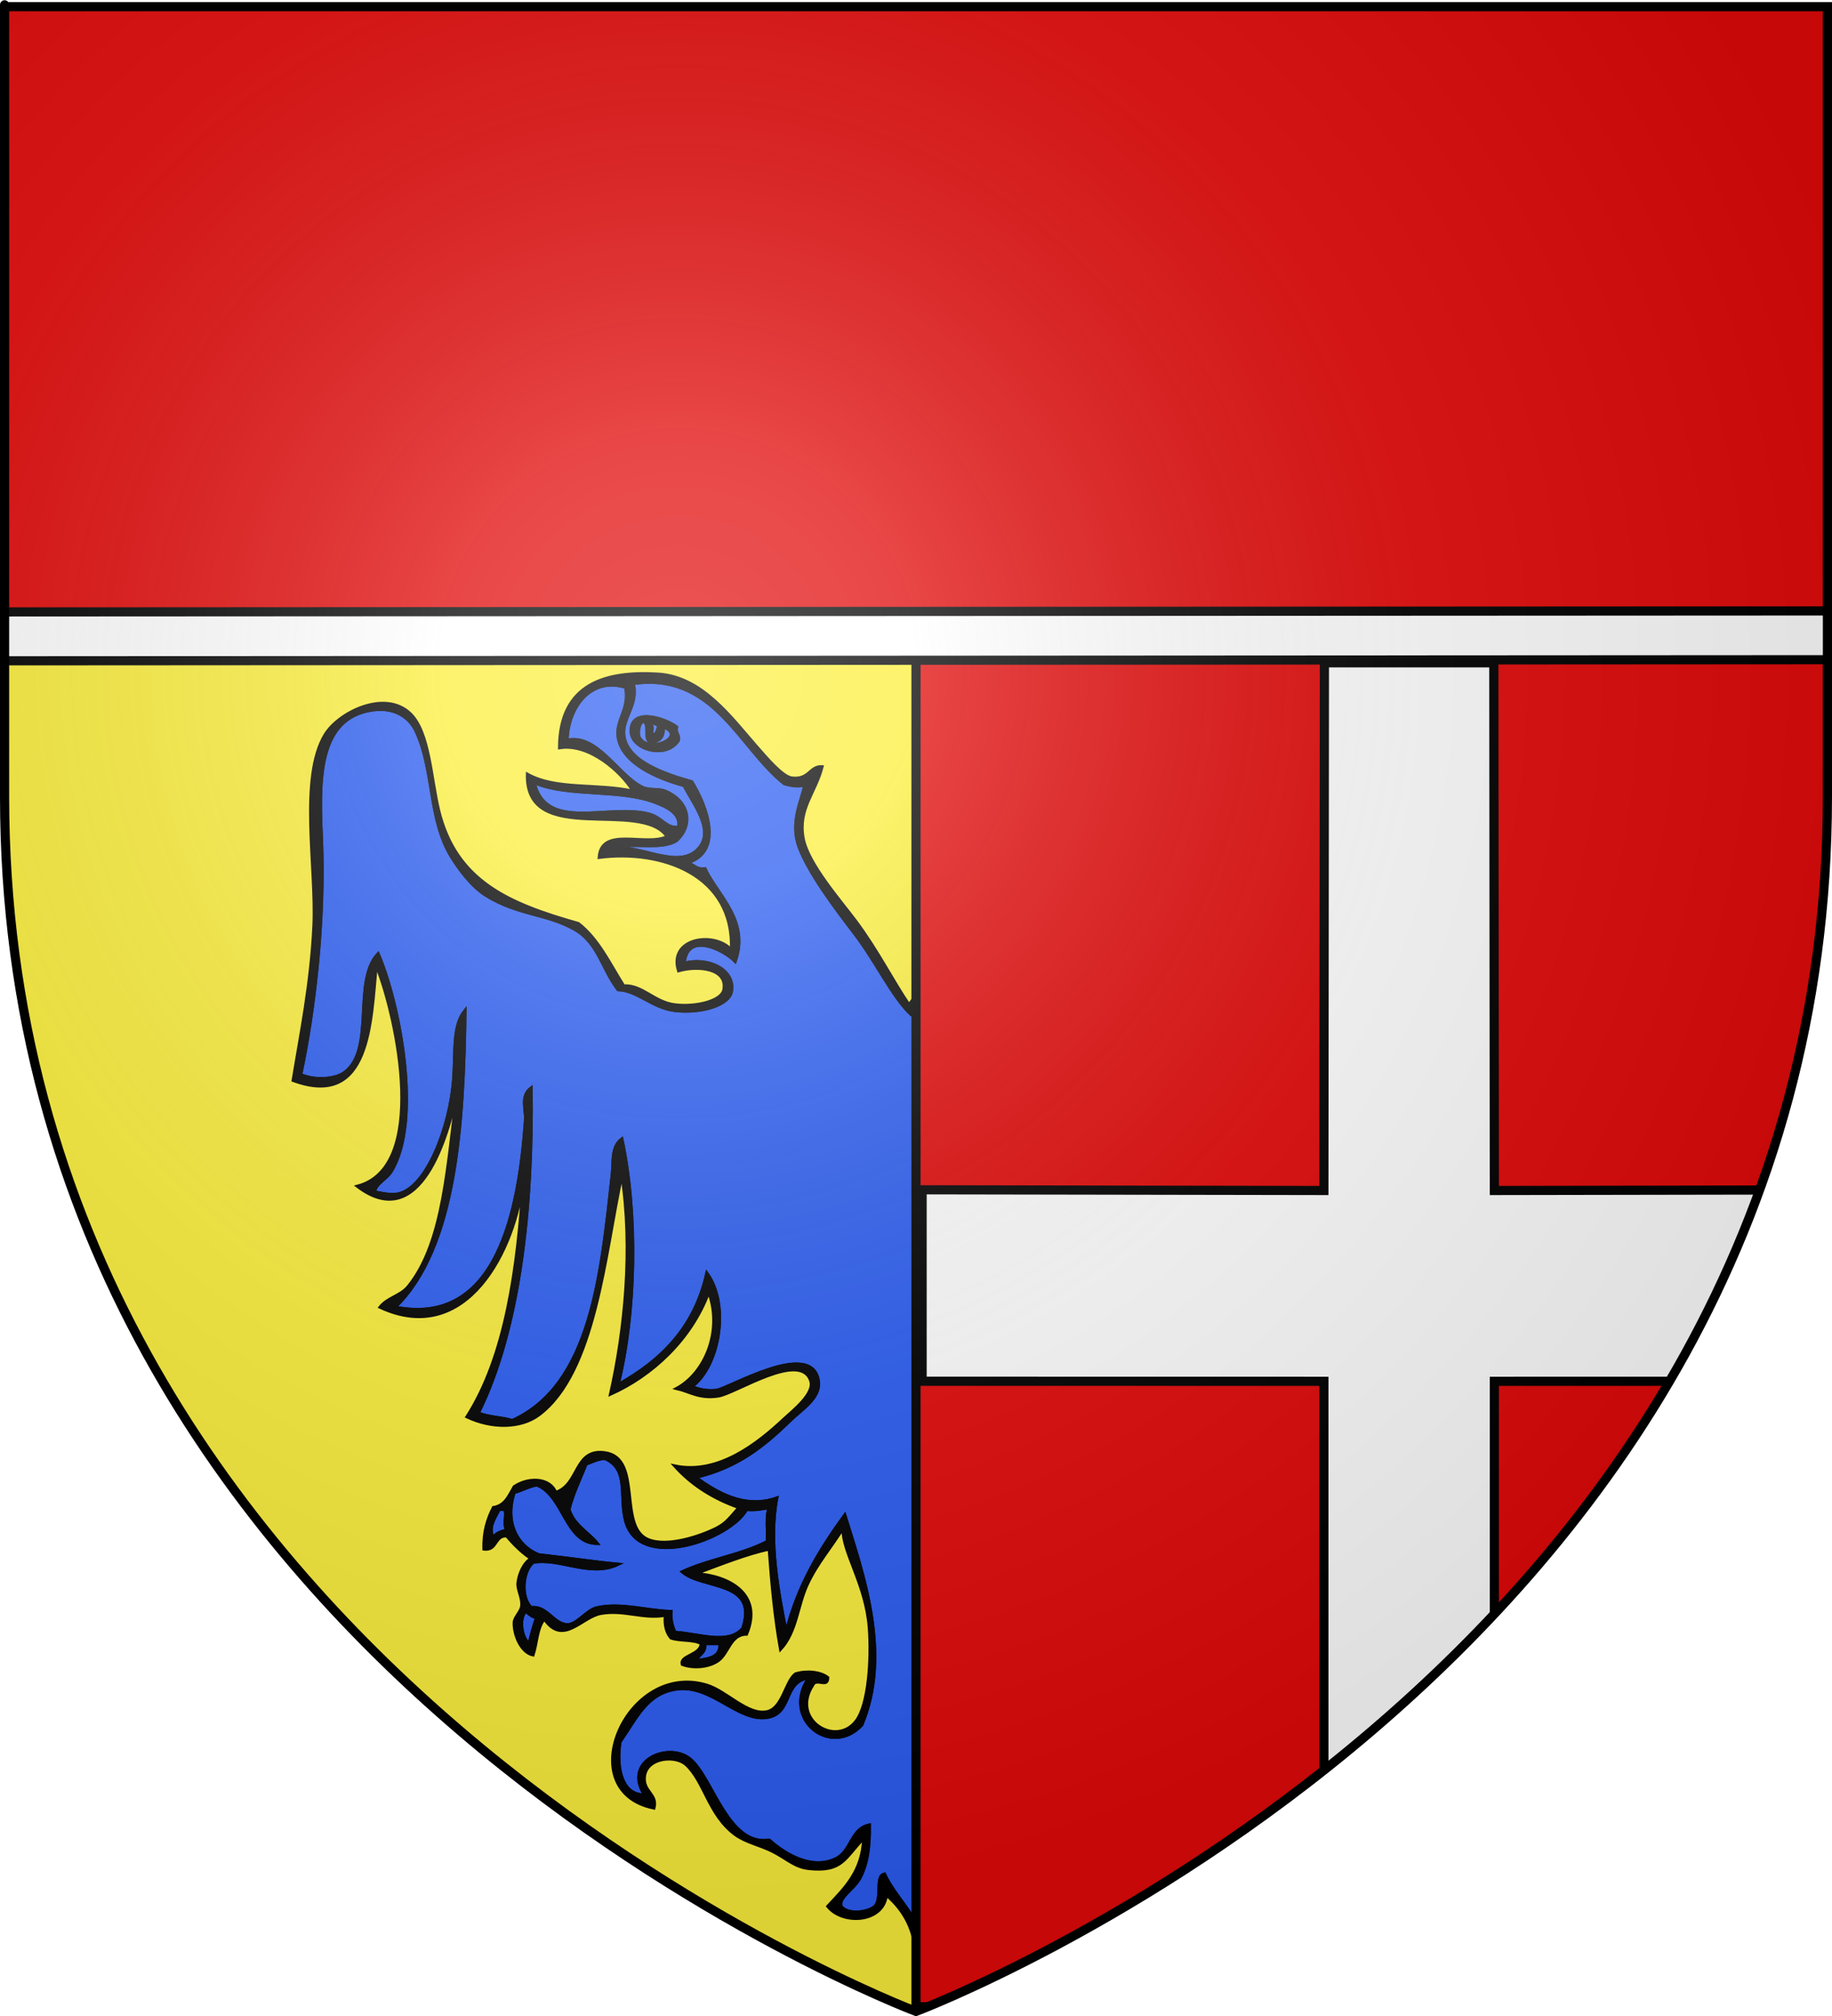 <?xml version="1.0" encoding="UTF-8" standalone="no"?><svg xmlns="http://www.w3.org/2000/svg" xmlns:cc="http://creativecommons.org/ns#" xmlns:dc="http://purl.org/dc/elements/1.1/" xmlns:inkscape="http://www.inkscape.org/namespaces/inkscape" xmlns:rdf="http://www.w3.org/1999/02/22-rdf-syntax-ns#" xmlns:sodipodi="http://sodipodi.sourceforge.net/DTD/sodipodi-0.dtd" xmlns:svg="http://www.w3.org/2000/svg" xmlns:xlink="http://www.w3.org/1999/xlink" height="660" id="svg2" inkscape:export-filename="/Users/olivier/Desktop/Blason Rouge/Blason_Vide_3D.png" inkscape:export-xdpi="144" inkscape:export-ydpi="144" inkscape:output_extension="org.inkscape.output.svg.inkscape" inkscape:version="0.46" sodipodi:docbase="D:\applic_SVG_Heraldique8\Gabarit" sodipodi:docname="blason.svg" sodipodi:version="0.32" version="1.0" width="600">
  <rect width="100%" height="100%" fill="#333333" stroke="none"/>
  <sodipodi:namedview bordercolor="#666666" borderopacity="1.0" gridtolerance="10.0" guidetolerance="10.0" height="660px" id="base" inkscape:current-layer="layer3" inkscape:cx="396.46229" inkscape:cy="478.04383" inkscape:pageopacity="0.0" inkscape:pageshadow="2" inkscape:window-height="712" inkscape:window-width="1024" inkscape:window-x="44" inkscape:window-y="58" inkscape:zoom="0.44547727" objecttolerance="10.0" pagecolor="#ffffff" showgrid="false"/>
  <desc id="desc4">Flag of Canton of Valais (Wallis)</desc>
  <defs id="defs6">
    <inkscape:perspective id="perspective2644" inkscape:persp3d-origin="300 : 220 : 1" inkscape:vp_x="0 : 330 : 1" inkscape:vp_y="0 : 1000 : 0" inkscape:vp_z="600 : 330 : 1" sodipodi:type="inkscape:persp3d"/>
    <linearGradient id="linearGradient2893">
      <stop id="stop2895" offset="0" style="stop-color:white;stop-opacity:0.314;"/>
      <stop id="stop2897" offset="0.19" style="stop-color:white;stop-opacity:0.251;"/>
      <stop id="stop2901" offset="0.6" style="stop-color:#6b6b6b;stop-opacity:0.125;"/>
      <stop id="stop2899" offset="1" style="stop-color:black;stop-opacity:0.125;"/>
    </linearGradient>
    <linearGradient id="linearGradient2885">
      <stop id="stop2887" offset="0" style="stop-color:white;stop-opacity:1;"/>
      <stop id="stop2891" offset="0.229" style="stop-color:white;stop-opacity:1;"/>
      <stop id="stop2889" offset="1" style="stop-color:black;stop-opacity:1;"/>
    </linearGradient>
    <linearGradient id="linearGradient2955">
      <stop id="stop2867" offset="0" style="stop-color:#fd0000;stop-opacity:1;"/>
      <stop id="stop2873" offset="0.5" style="stop-color:#e77275;stop-opacity:0.659;"/>
      <stop id="stop2959" offset="1" style="stop-color:black;stop-opacity:0.323;"/>
    </linearGradient>
    <radialGradient cx="225.524" cy="218.901" fx="225.524" fy="218.901" gradientTransform="matrix(-4.167939e-4,2.183,-1.884,-3.599562e-4,615.597,-289.121)" gradientUnits="userSpaceOnUse" id="radialGradient2961" inkscape:collect="always" r="300" xlink:href="#linearGradient2955"/>
    <polygon id="star" points="0,-1 0.588,0.809 -0.951,-0.309 0.951,-0.309 -0.588,0.809 0,-1 " transform="scale(53,53)"/>
    <clipPath id="clip">
      <path d="M 0,-200 L 0,600 L 300,600 L 300,-200 L 0,-200 z " id="path10"/>
    </clipPath>
    <radialGradient cx="225.524" cy="218.901" fx="225.524" fy="218.901" gradientTransform="matrix(-4.167939e-4,2.183,-1.884,-3.599562e-4,615.597,-289.121)" gradientUnits="userSpaceOnUse" id="radialGradient1911" inkscape:collect="always" r="300" xlink:href="#linearGradient2955"/>
    <radialGradient cx="225.524" cy="218.901" fx="225.524" fy="218.901" gradientTransform="matrix(0,1.749,-1.593,-1.049767e-7,551.788,-191.29)" gradientUnits="userSpaceOnUse" id="radialGradient2865" inkscape:collect="always" r="300" xlink:href="#linearGradient2955"/>
    <radialGradient cx="225.524" cy="218.901" fx="225.524" fy="218.901" gradientTransform="matrix(0,1.386,-1.323,-5.741131e-8,-158.082,-109.541)" gradientUnits="userSpaceOnUse" id="radialGradient2871" inkscape:collect="always" r="300" xlink:href="#linearGradient2955"/>
    <radialGradient cx="221.445" cy="226.331" fx="221.445" fy="226.331" gradientTransform="matrix(1.353,0,0,1.349,-77.629,-85.747)" gradientUnits="userSpaceOnUse" id="radialGradient3163" inkscape:collect="always" r="300" xlink:href="#linearGradient2893"/>
  </defs>
  <g id="layer3" inkscape:groupmode="layer" inkscape:label="Fond écu" style="display:inline"><svg:path d="M 300.000,658.500 C 300.000,658.500 598.500,546.180 598.500,260.728 C 598.500,-24.723 598.500,2.176 598.500,2.176 L 1.500,2.176 L 1.500,260.728 C 1.500,546.180 300.000,658.500 300.000,658.500 z" id="path2855" style="fill:#fcef3c"/></g>
  <g id="layer4" inkscape:groupmode="layer" inkscape:label="Meubles" sodipodi:insensitive="true" style="fill:#ffffff"><svg:g desc="g7" id="g7" inkscape:label="g7"><svg:path d="M 300.000,658.500 C 300.000,658.500 598.500,546.180 598.500,260.728 C 598.500,-24.723 598.500,2.176 598.500,2.176 L 1.500,2.176 L 1.500,260.728 C 1.500,546.180 300.000,658.500 300.000,658.500 L 680.000,740.000 L -80.000,740.000 L -80.000,-80.000 L 680.000,-80.000 L 680.000,740.000 L 300.000,658.500 z" id="path2638" style="fill:#ffffff"/></svg:g><svg:g desc="aigle-_bicephale" id="aigle-_bicephale" inkscape:label="aigle-_bicephale"><svg:path d="M 399.184,220.676 C 397.944,225.138 394.323,227.014 392.996,230.575 C 391.832,233.702 392.700,237.244 391.140,240.475 C 386.719,249.635 369.080,254.470 365.771,263.369 C 361.349,275.263 371.540,281.690 383.715,280.693 C 377.513,284.597 366.555,283.746 363.296,290.593 C 364.296,292.687 370.697,289.381 370.721,292.450 C 365.844,292.935 362.903,295.356 359.584,297.399 C 357.827,302.655 355.901,307.741 355.872,314.724 C 358.637,315.260 362.641,312.129 367.628,312.868 C 357.861,314.212 349.171,332.441 361.440,335.143 C 371.724,337.407 375.916,327.100 388.046,329.574 C 394.166,317.477 402.485,305.540 415.271,299.256 C 420.194,296.836 425.344,295.699 430.121,293.687 C 434.903,291.672 438.089,288.360 442.495,285.643 C 444.386,284.478 447.507,284.165 449.302,282.550 C 461.727,271.372 450.712,241.154 465.389,231.194 C 470.382,230.824 475.073,231.742 478.382,234.288 C 498.948,250.110 491.851,298.150 496.326,329.574 C 497.748,339.562 503.446,346.886 505.607,353.705 C 499.630,356.733 488.983,357.547 484.570,354.324 C 475.482,347.685 481.691,320.459 470.339,316.581 C 468.493,319.730 471.154,322.189 471.576,325.862 C 473.556,343.114 466.963,369.694 477.145,379.073 C 473.063,380.939 469.726,385.794 464.770,385.261 C 449.889,383.660 454.351,345.832 448.064,333.287 C 444.887,335.950 447.237,339.831 447.445,343.186 C 448.226,355.757 445.223,370.280 446.208,384.023 C 447.548,402.729 454.723,417.275 464.770,426.098 C 459.856,429.424 451.434,433.460 444.352,429.810 C 425.725,420.212 431.014,370.465 420.221,352.468 C 416.468,360.616 419.138,371.326 419.602,381.548 C 420.948,411.174 420.460,441.860 440.020,453.322 C 401.537,474.176 394.079,414.868 390.521,382.167 C 386.135,387.459 389.349,398.120 389.284,406.298 C 389.146,423.352 390.777,444.719 396.090,458.272 C 371.451,456.718 368.948,433.028 360.822,414.960 C 357.779,416.846 357.689,422.627 357.728,425.479 C 357.884,436.774 364.828,448.710 368.246,457.035 C 348.607,460.721 341.827,435.766 326.791,448.373 C 325.818,472.857 346.016,476.172 365.153,480.547 C 358.889,486.245 352.720,492.039 342.259,493.541 C 347.540,501.078 346.175,520.329 342.878,531.284 C 339.002,517.010 330.673,507.189 319.985,499.728 C 318.841,510.848 313.026,533.443 311.322,547.371 C 309.981,558.335 314.091,570.362 323.078,568.408 C 328.067,567.324 327.765,560.944 325.553,556.034 C 337.283,555.234 340.866,562.582 342.878,571.502 C 353.626,555.260 394.927,555.792 390.521,583.877 C 388.059,578.170 382.489,571.381 375.671,573.358 C 360.254,577.829 363.600,613.045 340.403,612.339 C 326.859,611.928 324.683,600.367 311.322,596.252 C 310.421,606.024 316.192,614.479 322.460,619.145 C 316.578,622.187 309.100,619.855 307.610,614.814 C 305.151,621.224 305.819,630.761 302.660,636.470 C 300.371,626.797 293.536,621.669 289.666,613.576 C 286.514,614.113 289.103,621.424 286.572,624.095 C 284.330,626.209 277.479,626.987 275.435,624.095 C 274.463,621.215 279.652,618.507 281.623,614.814 C 284.115,610.143 284.824,604.357 284.716,597.489 C 278.572,598.706 279.011,606.124 273.579,608.627 C 265.837,612.193 257.399,607.296 251.923,602.439 C 238.306,604.587 233.316,581.755 225.936,575.833 C 219.002,570.270 203.974,576.305 211.086,587.589 C 203.896,587.852 201.682,579.329 203.042,570.265 C 208.565,562.306 211.837,554.311 221.605,552.940 C 233.022,551.337 241.748,563.763 251.304,562.221 C 259.645,560.875 256.255,550.654 264.917,549.227 C 255.742,562.855 272.196,575.569 282.241,564.696 C 292.026,541.501 282.650,515.249 276.673,496.016 C 268.614,507.139 261.265,518.970 257.492,534.378 C 254.939,521.552 251.647,504.669 254.398,490.447 C 243.488,494.270 234.184,488.202 227.792,483.641 C 241.281,480.504 249.981,473.630 258.729,465.079 C 262.505,461.388 268.862,457.638 268.010,452.085 C 265.885,438.230 238.601,454.721 234.598,455.179 C 231.421,455.543 228.594,454.828 226.555,453.941 C 235.403,447.577 239.215,427.432 231.504,416.817 C 227.540,434.714 216.473,445.510 202.424,453.322 C 208.247,430.014 208.920,397.386 203.661,372.886 C 200.182,375.433 200.940,380.617 200.567,384.023 C 196.941,417.181 193.645,453.410 167.774,465.079 C 164.338,463.977 159.774,464.004 156.637,462.604 C 170.193,435.323 174.518,395.512 173.961,356.180 C 170.345,358.922 172.356,363.202 172.105,366.699 C 169.990,396.226 162.895,434.526 129.412,427.954 C 149.518,408.461 151.791,367.835 152.305,330.812 C 148.208,335.809 149.225,344.030 148.593,353.086 C 147.522,368.454 140.022,388.506 130.650,390.830 C 128.235,391.428 125.359,390.735 122.606,390.211 C 123.257,387.173 126.482,386.185 128.175,383.405 C 138.228,366.886 130.932,328.673 123.843,312.249 C 115.319,321.161 123.157,343.803 112.706,351.230 C 110.013,353.144 103.739,354.011 98.475,351.849 C 102.866,331.354 106.462,301.379 105.281,274.506 C 104.444,255.472 103.981,234.996 121.987,232.432 C 129.616,231.346 134.270,235.123 136.218,239.238 C 142.316,252.114 140.237,268.318 147.974,280.693 C 150.292,284.401 154.359,290.089 159.112,293.068 C 169.531,299.601 178.968,298.995 188.193,304.206 C 195.947,308.586 197.175,317.182 202.424,324.005 C 208.719,324.182 213.646,329.925 220.986,330.812 C 229.237,331.808 238.673,329.236 239.548,324.624 C 240.869,317.665 232.185,313.208 224.080,315.343 C 224.985,304.763 237.123,310.923 240.786,314.724 C 245.545,301.372 234.899,293.074 230.886,284.406 C 227.754,284.856 227.222,282.708 224.698,282.550 C 237.392,279.087 231.257,263.472 226.555,255.944 C 217.591,253.395 205.110,249.302 204.280,240.475 C 203.777,235.126 209.175,230.401 207.374,223.769 C 233.872,220.009 241.934,244.709 256.873,256.563 C 258.336,256.991 262.408,257.993 263.679,256.563 C 262.755,261.883 258.540,269.192 261.823,277.600 C 265.116,286.033 272.895,296.463 279.766,305.443 C 287.133,315.071 292.045,326.010 298.329,332.049 C 303.225,327.049 307.798,319.355 312.560,311.631 C 317.028,304.382 322.761,297.825 326.791,291.212 C 332.103,282.496 338.560,266.870 331.741,257.181 C 333.523,257.108 335.791,257.519 336.691,256.563 C 354.627,242.064 365.981,217.865 399.184,220.676 M 206.755,239.857 C 207.250,245.500 218.317,248.514 222.223,242.332 C 222.526,240.379 221.108,240.147 221.605,238.000 C 216.950,234.649 206.044,231.775 206.755,239.857 M 376.909,246.663 C 385.014,247.819 389.521,242.559 387.427,235.525 C 379.636,230.397 370.353,240.959 376.909,246.663 z" id="" style="fill:#2b5df2;stroke:black;stroke-width:1.0"/><svg:path d="M 395.471,275.125 C 391.424,282.154 372.585,278.767 368.246,274.506 C 363.261,256.834 384.527,254.489 391.759,243.569 C 397.233,235.303 393.234,227.717 402.277,221.913 C 413.424,223.881 418.286,243.111 407.846,245.425 C 405.394,245.969 403.117,244.346 400.421,244.806 C 394.682,245.787 390.679,254.134 386.809,257.181 C 380.624,262.050 371.060,263.225 371.959,270.175 C 373.193,279.712 388.426,270.863 395.471,275.125 z" id="" style="fill:#2b5df2;stroke:black;stroke-width:1.0"/><svg:path d="M 201.186,277.600 C 206.012,275.492 216.605,278.507 221.605,275.125 C 226.973,270.213 225.906,262.394 217.892,259.038 C 215.707,258.122 212.659,258.844 210.467,257.800 C 202.372,253.946 195.717,240.183 185.718,242.332 C 186.107,231.049 193.745,221.529 204.899,225.007 C 206.338,232.047 201.722,235.691 202.424,241.094 C 203.565,249.884 215.407,254.822 224.080,257.181 C 226.671,262.731 234.704,272.067 228.411,278.219 C 221.884,284.599 210.158,276.771 201.186,277.600 z" id="" style="fill:#2b5df2;stroke:black;stroke-width:1.0"/><svg:path d="M 221.605,238.000 C 221.108,240.147 222.526,240.379 222.223,242.332 C 218.317,248.514 207.250,245.500 206.755,239.857 C 206.044,231.775 216.950,234.649 221.605,238.000 M 209.230,241.094 C 212.042,247.292 225.315,241.128 217.273,238.000 C 217.497,241.111 216.152,242.653 213.561,242.950 C 210.248,242.963 213.275,236.636 210.467,236.144 C 209.405,237.145 208.930,238.732 209.230,241.094 M 213.561,240.475 C 215.548,240.606 215.067,238.269 216.036,237.382 C 214.935,237.752 213.466,235.568 212.942,237.382 C 214.284,237.278 213.223,239.576 213.561,240.475 z" id="" style="fill:#000000;stroke:black;stroke-width:1.0"/><svg:path d="M 387.427,235.525 C 389.521,242.559 385.014,247.819 376.909,246.663 C 370.353,240.959 379.636,230.397 387.427,235.525 M 378.765,238.000 C 380.879,237.536 379.551,240.514 381.859,239.857 C 381.869,238.010 383.467,237.753 383.715,236.144 C 381.279,235.976 379.416,236.382 378.765,238.000 M 380.621,242.950 C 379.430,241.666 378.669,239.953 377.528,238.619 C 376.688,240.493 376.530,243.721 378.146,244.806 C 383.320,245.434 387.228,241.526 385.571,237.382 C 383.958,239.274 383.353,242.176 380.621,242.950 z" id="" style="fill:#000000;stroke:black;stroke-width:1.0"/><svg:path d="M 210.467,236.144 C 213.275,236.636 210.248,242.963 213.561,242.950 C 216.152,242.653 217.497,241.111 217.273,238.000 C 225.315,241.128 212.042,247.292 209.230,241.094 C 208.930,238.732 209.405,237.145 210.467,236.144 z" id="" style="fill:#2b5df2;stroke:black;stroke-width:1.0"/><svg:path d="M 383.715,236.144 C 383.467,237.753 381.869,238.010 381.859,239.857 C 379.551,240.514 380.879,237.536 378.765,238.000 C 379.416,236.382 381.279,235.976 383.715,236.144 z" id="" style="fill:#2b5df2;stroke:black;stroke-width:1.0"/><svg:path d="M 212.942,237.382 C 213.466,235.568 214.935,237.752 216.036,237.382 C 215.067,238.269 215.548,240.606 213.561,240.475 C 213.223,239.576 214.284,237.278 212.942,237.382 z" id="" style="fill:#2b5df2;stroke:black;stroke-width:1.0"/><svg:path d="M 385.571,237.382 C 387.228,241.526 383.320,245.434 378.146,244.806 C 376.530,243.721 376.688,240.493 377.528,238.619 C 378.669,239.953 379.430,241.666 380.621,242.950 C 383.353,242.176 383.958,239.274 385.571,237.382 z" id="" style="fill:#2b5df2;stroke:black;stroke-width:1.0"/><svg:path d="M 175.199,257.181 C 175.085,256.655 175.440,256.598 175.818,256.563 C 186.779,260.865 203.302,258.248 214.798,262.750 C 217.868,263.952 223.239,266.153 222.223,270.794 C 218.156,271.432 216.918,267.598 212.323,266.462 C 199.262,263.234 179.559,272.102 175.199,257.181 z" id="" style="fill:#2b5df2;stroke:black;stroke-width:1.0"/><svg:path d="M 420.839,257.800 C 419.500,263.816 411.527,263.905 405.990,265.225 C 396.306,267.533 385.926,270.140 374.434,271.412 C 373.770,267.036 376.820,266.373 378.146,263.987 C 392.334,264.975 408.182,256.348 420.839,257.800 z" id="" style="fill:#2b5df2;stroke:black;stroke-width:1.0"/><svg:path d="M 409.702,480.547 C 410.272,484.136 405.799,484.383 404.752,487.972 C 405.690,489.922 408.466,490.033 410.321,491.066 C 408.400,497.395 402.900,500.145 401.040,506.534 C 408.965,503.746 408.661,490.604 415.890,488.591 C 428.310,485.130 434.238,501.655 426.408,509.628 C 418.423,511.130 411.816,514.010 404.133,515.815 C 406.774,520.279 413.058,515.171 415.890,513.959 C 423.225,514.575 427.922,520.746 425.789,528.809 C 419.500,531.321 414.901,533.886 408.465,532.521 C 404.193,531.616 401.829,526.800 397.946,526.334 C 395.925,526.091 394.123,527.391 392.377,527.572 C 387.013,528.124 381.335,525.929 375.053,527.572 C 373.808,529.421 374.703,533.409 374.434,536.234 C 369.917,535.125 363.495,536.514 357.728,537.471 C 356.123,536.395 355.171,534.666 353.397,533.759 C 353.799,523.024 364.414,522.501 371.959,518.909 C 363.468,515.231 355.407,511.124 347.828,506.534 C 348.318,501.507 346.153,499.135 345.353,495.397 C 349.942,492.309 351.581,498.755 355.253,501.584 C 362.606,507.249 381.791,511.920 391.140,502.822 C 393.219,496.864 390.516,491.316 391.140,486.116 C 392.311,476.363 402.615,474.658 409.702,480.547 z" id="" style="fill:#2b5df2;stroke:black;stroke-width:1.0"/><svg:path d="M 251.923,493.541 C 250.809,496.345 251.484,500.939 251.304,504.678 C 243.065,509.020 232.036,510.572 223.461,514.578 C 230.181,520.388 248.602,517.272 243.261,533.140 C 238.495,538.574 229.376,534.996 220.986,534.378 C 220.231,532.451 219.545,530.456 219.748,527.572 C 212.024,527.414 203.667,524.641 195.617,526.334 C 192.084,527.078 188.981,532.034 185.718,531.903 C 181.286,531.724 178.999,525.555 173.961,526.334 C 170.442,522.913 171.076,514.409 174.580,511.484 C 183.009,509.785 193.360,516.498 202.424,512.103 C 194.481,511.367 187.331,510.234 176.436,509.009 C 169.275,506.154 165.213,498.364 168.393,488.591 C 171.008,487.905 173.022,486.620 175.818,486.116 C 184.812,489.720 185.110,505.262 195.617,505.297 C 192.565,501.543 187.920,499.382 186.336,494.159 C 187.698,488.715 190.025,484.235 191.905,479.310 C 193.894,478.617 195.574,477.616 198.092,477.453 C 206.154,480.934 202.753,489.761 204.899,497.872 C 209.322,514.590 239.059,503.988 244.498,494.159 C 247.424,494.404 249.662,493.961 251.923,493.541 z" id="" style="fill:#2b5df2;stroke:black;stroke-width:1.0"/><svg:path d="M 163.443,494.159 C 164.062,494.159 164.680,494.159 165.299,494.159 C 166.168,495.858 164.776,498.479 165.918,500.966 C 164.123,501.440 162.359,501.944 161.587,503.441 C 159.532,500.128 162.403,496.435 163.443,494.159 z" id="" style="fill:#2b5df2;stroke:black;stroke-width:1.0"/><svg:path d="M 431.977,500.966 C 435.085,503.220 437.404,506.264 436.927,512.103 C 434.390,509.277 432.010,506.294 431.977,500.966 z" id="" style="fill:#2b5df2;stroke:black;stroke-width:1.0"/><svg:path d="M 172.105,527.572 C 173.411,528.122 173.934,529.456 175.818,529.428 C 174.822,532.145 174.022,535.058 173.343,538.090 C 170.923,536.692 169.753,529.921 172.105,527.572 z" id="" style="fill:#2b5df2;stroke:black;stroke-width:1.0"/><svg:path d="M 423.933,532.521 C 424.401,536.495 421.395,536.996 420.221,539.328 C 418.645,537.510 420.489,533.848 421.458,532.521 C 422.283,532.521 423.108,532.521 423.933,532.521 z" id="" style="fill:#2b5df2;stroke:black;stroke-width:1.0"/><svg:path d="M 230.886,538.090 C 232.536,538.090 234.185,538.090 235.836,538.090 C 236.044,542.836 231.845,543.174 227.792,543.659 C 228.725,541.704 231.137,541.228 230.886,538.090 z" id="" style="fill:#2b5df2;stroke:black;stroke-width:1.0"/><svg:path d="M 361.440,538.709 C 362.381,540.861 362.558,543.779 362.678,546.752 C 359.866,545.439 358.585,542.595 357.109,539.946 C 357.632,538.613 361.054,540.178 361.440,538.709 z" id="" style="fill:#2b5df2;stroke:black;stroke-width:1.0"/><svg:path d="M 424.552,532.521 C 427.261,537.166 420.078,542.426 415.271,543.659 C 413.955,540.496 419.344,539.213 418.365,534.378 C 414.121,533.314 412.810,534.954 409.083,534.378 C 404.784,533.713 402.248,529.515 398.565,528.809 C 392.216,527.592 385.824,530.871 376.909,529.428 C 375.491,531.516 377.014,536.545 375.671,538.709 C 371.202,538.989 368.684,536.369 364.534,538.090 C 362.944,543.650 365.770,549.454 368.246,552.940 C 362.111,550.175 352.743,542.460 351.540,534.996 C 350.031,525.632 358.186,521.060 367.009,518.909 C 360.766,515.665 354.068,512.875 348.447,509.009 C 345.476,517.795 347.491,531.565 341.641,537.471 C 339.500,521.667 331.831,511.394 321.841,503.441 C 320.919,513.402 313.378,536.369 313.178,551.084 C 313.105,556.481 315.407,567.914 321.841,566.552 C 328.024,565.244 323.198,557.514 321.841,553.559 C 333.423,553.732 342.372,556.540 343.497,567.171 C 350.400,564.591 355.679,558.606 364.534,557.890 C 372.624,557.236 386.142,562.468 390.521,569.027 C 393.745,573.856 395.101,583.943 389.902,590.064 C 387.638,582.611 384.708,574.264 376.909,575.215 C 367.355,576.380 363.931,597.814 358.347,605.533 C 346.102,622.458 325.270,609.733 313.797,599.964 C 314.310,604.810 315.348,608.708 317.510,611.720 C 320.201,615.472 324.618,616.648 328.028,619.764 C 322.618,620.566 313.589,624.750 308.847,620.383 C 306.843,628.485 306.437,638.185 300.185,642.039 C 299.911,631.794 295.962,625.224 290.285,620.383 C 289.355,629.504 275.895,630.198 271.104,624.095 C 276.564,618.211 282.460,612.764 282.860,601.820 C 276.574,608.315 275.923,612.893 264.917,611.720 C 260.302,611.229 257.942,608.614 253.160,606.152 C 249.143,604.083 244.278,603.151 240.786,600.583 C 232.045,594.154 230.754,583.202 224.698,577.690 C 221.160,574.468 211.931,575.338 211.086,581.402 C 210.363,586.597 215.427,587.278 214.180,591.921 C 186.812,586.443 205.186,543.679 231.504,551.702 C 238.014,553.687 244.973,561.817 251.304,560.365 C 256.415,559.192 257.324,550.183 260.585,547.990 C 264.117,546.889 268.802,547.341 271.104,549.227 C 271.078,552.811 267.316,549.034 266.154,551.702 C 258.840,563.009 273.705,572.188 280.385,563.458 C 284.555,558.009 285.432,543.137 284.716,533.140 C 283.677,518.641 275.991,508.489 276.054,500.347 C 272.466,506.261 267.465,511.954 264.298,518.909 C 261.136,525.854 260.867,534.279 255.635,539.946 C 253.777,529.636 252.733,518.511 251.923,507.153 C 245.033,508.548 235.305,512.371 227.792,515.197 C 238.766,515.849 249.999,521.887 244.498,534.996 C 239.184,535.004 238.644,541.226 235.217,543.659 C 232.316,545.718 227.302,546.316 223.461,544.896 C 222.554,541.952 229.463,541.955 229.648,538.090 C 227.192,536.628 222.620,537.281 219.748,536.234 C 218.325,534.563 217.592,532.203 217.892,528.809 C 210.688,530.105 204.417,526.890 196.855,528.190 C 190.485,529.285 184.437,538.958 178.293,530.046 C 175.857,532.766 175.863,537.929 174.580,541.802 C 170.687,541.013 168.314,535.292 168.393,531.284 C 168.431,529.391 170.652,527.750 170.868,525.715 C 171.141,523.137 169.412,520.358 169.630,518.290 C 169.956,515.200 171.584,511.553 173.961,510.247 C 170.849,508.203 168.285,505.611 165.918,502.822 C 161.825,502.649 162.921,507.662 158.493,507.153 C 158.309,501.400 159.700,497.223 161.587,493.541 C 165.523,492.939 166.704,489.583 168.393,486.735 C 172.689,483.760 179.862,483.498 182.005,488.591 C 189.850,486.035 187.980,474.198 198.092,475.597 C 210.608,477.330 202.128,499.958 212.323,504.059 C 218.632,506.598 229.318,502.978 234.598,500.347 C 237.988,498.658 239.330,496.508 242.023,493.541 C 233.480,490.534 226.444,486.020 220.986,479.928 C 235.226,482.923 248.165,472.625 256.873,464.460 C 259.405,462.085 266.914,456.304 265.535,452.085 C 262.221,441.940 240.941,456.184 235.217,457.035 C 228.945,457.967 226.002,455.564 221.605,454.560 C 230.702,449.669 236.841,436.084 232.123,423.004 C 226.335,438.673 213.368,450.439 199.949,456.416 C 204.680,435.405 207.372,408.774 203.661,384.642 C 198.094,410.217 195.072,449.384 176.436,463.222 C 170.543,467.599 161.123,467.721 152.924,463.841 C 165.551,444.088 169.591,415.746 171.486,385.261 C 168.903,409.610 152.592,441.053 124.462,427.954 C 126.929,424.795 131.168,424.328 133.743,421.148 C 145.633,406.469 146.568,380.312 149.831,356.799 C 146.747,372.050 137.623,404.067 117.037,388.355 C 140.385,382.338 130.349,333.983 123.225,315.962 C 121.425,334.317 121.375,363.115 96.000,353.705 C 98.516,338.363 101.925,321.909 102.806,302.968 C 103.689,283.989 97.926,254.474 106.519,240.475 C 110.943,233.267 126.052,225.675 134.362,233.669 C 140.609,239.678 141.094,254.691 143.643,265.225 C 149.295,288.579 166.604,295.868 189.430,302.349 C 196.035,307.500 199.716,315.576 204.280,322.768 C 210.296,322.353 214.222,328.124 220.986,328.955 C 228.016,329.819 236.397,327.712 237.073,324.005 C 238.351,316.990 228.611,315.960 222.223,317.818 C 218.834,307.022 234.047,304.827 239.548,311.012 C 240.497,286.278 216.669,278.043 196.236,280.693 C 196.956,270.365 211.520,277.322 218.511,273.887 C 209.782,261.315 172.113,277.631 172.724,253.469 C 182.220,258.750 195.606,256.396 207.374,259.038 C 203.610,252.763 193.062,243.177 183.243,244.806 C 183.322,223.555 198.663,219.700 215.417,220.676 C 229.868,221.517 239.406,234.855 247.592,244.188 C 250.929,247.992 256.232,254.334 259.348,254.706 C 265.109,255.393 265.136,250.774 269.248,250.994 C 267.046,259.656 261.243,264.780 263.060,274.506 C 264.623,282.867 275.389,295.003 280.385,301.731 C 287.424,311.210 292.363,321.057 297.710,328.955 C 305.169,319.062 316.943,303.086 324.934,289.975 C 332.481,277.592 335.952,263.079 326.172,251.613 C 330.344,252.304 332.213,257.327 338.547,252.850 C 345.399,248.007 349.837,239.335 357.109,233.050 C 366.190,225.203 392.601,209.954 409.083,222.532 C 415.751,227.620 420.195,244.225 407.227,247.900 C 394.450,243.291 392.564,258.285 383.715,261.513 C 390.503,261.147 397.432,259.249 404.133,257.800 C 410.450,256.434 417.647,252.426 422.696,257.181 C 419.900,269.648 401.567,266.577 390.521,270.794 C 394.676,272.208 398.611,273.841 399.802,278.219 C 388.928,281.576 377.615,284.493 367.628,288.737 C 370.234,289.843 374.379,289.410 375.671,291.831 C 366.189,294.723 357.508,298.417 358.347,311.631 C 360.680,312.100 370.219,309.239 373.196,312.249 C 368.061,316.306 356.566,318.819 357.109,327.099 C 357.256,329.341 358.815,330.588 360.203,332.668 C 371.143,333.680 376.752,326.156 386.190,327.718 C 392.452,317.237 396.637,309.678 406.608,301.731 C 415.352,294.762 429.601,292.142 439.402,285.643 C 443.234,283.102 447.619,281.570 449.302,279.456 C 458.936,267.351 448.871,216.920 476.526,230.575 C 508.413,246.320 486.970,325.622 508.082,353.705 C 501.461,359.806 486.885,360.780 481.476,354.324 C 474.999,346.593 479.642,333.579 474.051,325.243 C 473.959,342.867 469.573,370.144 480.239,379.073 C 475.513,382.485 470.544,387.747 464.151,387.117 C 451.686,385.889 452.005,363.247 449.920,349.993 C 444.521,380.211 449.139,414.633 468.483,426.098 C 463.698,428.798 459.731,432.184 454.252,432.904 C 422.602,437.063 430.445,381.290 421.458,359.892 C 421.078,380.295 420.561,408.409 425.171,427.954 C 428.047,440.151 435.839,447.926 444.352,454.560 C 429.804,462.863 415.589,460.878 406.608,449.610 C 397.220,437.830 393.387,415.747 391.140,400.111 C 389.139,420.396 393.860,445.946 398.565,461.366 C 373.453,460.285 368.178,439.366 360.822,420.529 C 358.210,437.166 366.480,448.282 371.959,458.891 C 363.496,458.512 357.108,459.806 349.684,455.797 C 342.059,451.681 337.343,440.167 328.647,449.610 C 328.081,474.306 352.241,474.277 370.103,480.547 C 364.677,485.434 356.670,487.739 351.540,492.922 C 356.118,503.907 374.366,509.121 388.046,503.441 C 391.733,492.886 385.812,476.980 398.565,474.978 C 407.318,473.604 412.207,480.550 416.508,486.735 C 425.361,485.616 428.459,491.978 431.977,497.872 C 435.051,503.024 443.763,510.218 435.689,514.578 C 432.469,513.880 433.861,508.569 431.358,507.153 C 428.078,508.823 427.201,512.896 422.077,512.722 C 426.222,516.032 432.413,528.796 423.933,531.903 C 423.819,532.429 424.174,532.486 424.552,532.521 M 421.458,532.521 C 420.489,533.848 418.645,537.510 420.221,539.328 C 421.395,536.996 424.401,536.495 423.933,532.521 C 423.108,532.521 422.283,532.521 421.458,532.521 M 336.691,256.563 C 335.791,257.519 333.523,257.108 331.741,257.181 C 338.560,266.870 332.103,282.496 326.791,291.212 C 322.761,297.825 317.028,304.382 312.560,311.631 C 307.798,319.355 303.225,327.049 298.329,332.049 C 292.045,326.010 287.133,315.071 279.766,305.443 C 272.895,296.463 265.116,286.033 261.823,277.600 C 258.540,269.192 262.755,261.883 263.679,256.563 C 262.408,257.993 258.336,256.991 256.873,256.563 C 241.934,244.709 233.872,220.009 207.374,223.769 C 209.175,230.401 203.777,235.126 204.280,240.475 C 205.110,249.302 217.591,253.395 226.555,255.944 C 231.257,263.472 237.392,279.087 224.698,282.550 C 227.222,282.708 227.754,284.856 230.886,284.406 C 234.899,293.074 245.545,301.372 240.786,314.724 C 237.123,310.923 224.985,304.763 224.080,315.343 C 232.185,313.208 240.869,317.665 239.548,324.624 C 238.673,329.236 229.237,331.808 220.986,330.812 C 213.646,329.925 208.719,324.182 202.424,324.005 C 197.175,317.182 195.947,308.586 188.193,304.206 C 178.968,298.995 169.531,299.601 159.112,293.068 C 154.359,290.089 150.292,284.401 147.974,280.693 C 140.237,268.318 142.316,252.114 136.218,239.238 C 134.270,235.123 129.616,231.346 121.987,232.432 C 103.981,234.996 104.444,255.472 105.281,274.506 C 106.462,301.379 102.866,331.354 98.475,351.849 C 103.739,354.011 110.013,353.144 112.706,351.230 C 123.157,343.803 115.319,321.161 123.843,312.249 C 130.932,328.673 138.228,366.886 128.175,383.405 C 126.482,386.185 123.257,387.173 122.606,390.211 C 125.359,390.735 128.235,391.428 130.650,390.830 C 140.022,388.506 147.522,368.454 148.593,353.086 C 149.225,344.030 148.208,335.809 152.305,330.812 C 151.791,367.835 149.518,408.461 129.412,427.954 C 162.895,434.526 169.990,396.226 172.105,366.699 C 172.356,363.202 170.345,358.922 173.961,356.180 C 174.518,395.512 170.193,435.323 156.637,462.604 C 159.774,464.004 164.338,463.977 167.774,465.079 C 193.645,453.410 196.941,417.181 200.567,384.023 C 200.940,380.617 200.182,375.433 203.661,372.886 C 208.920,397.386 208.247,430.014 202.424,453.322 C 216.473,445.510 227.540,434.714 231.504,416.817 C 239.215,427.432 235.403,447.577 226.555,453.941 C 228.594,454.828 231.421,455.543 234.598,455.179 C 238.601,454.721 265.885,438.230 268.010,452.085 C 268.862,457.638 262.505,461.388 258.729,465.079 C 249.981,473.630 241.281,480.504 227.792,483.641 C 234.184,488.202 243.488,494.270 254.398,490.447 C 251.647,504.669 254.939,521.552 257.492,534.378 C 261.265,518.970 268.614,507.139 276.673,496.016 C 282.650,515.249 292.026,541.501 282.241,564.696 C 272.196,575.569 255.742,562.855 264.917,549.227 C 256.255,550.654 259.645,560.875 251.304,562.221 C 241.748,563.763 233.022,551.337 221.605,552.940 C 211.837,554.311 208.565,562.306 203.042,570.265 C 201.682,579.329 203.896,587.852 211.086,587.589 C 203.974,576.305 219.002,570.270 225.936,575.833 C 233.316,581.755 238.306,604.587 251.923,602.439 C 257.399,607.296 265.837,612.193 273.579,608.627 C 279.011,606.124 278.572,598.706 284.716,597.489 C 284.824,604.357 284.115,610.143 281.623,614.814 C 279.652,618.507 274.463,621.215 275.435,624.095 C 277.479,626.987 284.330,626.209 286.572,624.095 C 289.103,621.424 286.514,614.113 289.666,613.576 C 293.536,621.669 300.371,626.797 302.660,636.470 C 305.819,630.761 305.151,621.224 307.610,614.814 C 309.100,619.855 316.578,622.187 322.460,619.145 C 316.192,614.479 310.421,606.024 311.322,596.252 C 324.683,600.367 326.859,611.928 340.403,612.339 C 363.600,613.045 360.254,577.829 375.671,573.358 C 382.489,571.381 388.059,578.170 390.521,583.877 C 394.927,555.792 353.626,555.260 342.878,571.502 C 340.866,562.582 337.283,555.234 325.553,556.034 C 327.765,560.944 328.067,567.324 323.078,568.408 C 314.091,570.362 309.981,558.335 311.322,547.371 C 313.026,533.443 318.841,510.848 319.985,499.728 C 330.673,507.189 339.002,517.010 342.878,531.284 C 346.175,520.329 347.540,501.078 342.259,493.541 C 352.720,492.039 358.889,486.245 365.153,480.547 C 346.016,476.172 325.818,472.857 326.791,448.373 C 341.827,435.766 348.607,460.721 368.246,457.035 C 364.828,448.710 357.884,436.774 357.728,425.479 C 357.689,422.627 357.779,416.846 360.822,414.960 C 368.948,433.028 371.451,456.718 396.090,458.272 C 390.777,444.719 389.146,423.352 389.284,406.298 C 389.349,398.120 386.135,387.459 390.521,382.167 C 394.079,414.868 401.537,474.176 440.020,453.322 C 420.460,441.860 420.948,411.174 419.602,381.548 C 419.138,371.326 416.468,360.616 420.221,352.468 C 431.014,370.465 425.725,420.212 444.352,429.810 C 451.434,433.460 459.856,429.424 464.770,426.098 C 454.723,417.275 447.548,402.729 446.208,384.023 C 445.223,370.280 448.226,355.757 447.445,343.186 C 447.237,339.831 444.887,335.950 448.064,333.287 C 454.351,345.832 449.889,383.660 464.770,385.261 C 469.726,385.794 473.063,380.939 477.145,379.073 C 466.963,369.694 473.556,343.114 471.576,325.862 C 471.154,322.189 468.493,319.730 470.339,316.581 C 481.691,320.459 475.482,347.685 484.570,354.324 C 488.983,357.547 499.630,356.733 505.607,353.705 C 503.446,346.886 497.748,339.562 496.326,329.574 C 491.851,298.150 498.948,250.110 478.382,234.288 C 475.073,231.742 470.382,230.824 465.389,231.194 C 450.712,241.154 461.727,271.372 449.302,282.550 C 447.507,284.165 444.386,284.478 442.495,285.643 C 438.089,288.360 434.903,291.672 430.121,293.687 C 425.344,295.699 420.194,296.836 415.271,299.256 C 402.485,305.540 394.166,317.477 388.046,329.574 C 375.916,327.100 371.724,337.407 361.440,335.143 C 349.171,332.441 357.861,314.212 367.628,312.868 C 362.641,312.129 358.637,315.260 355.872,314.724 C 355.901,307.741 357.827,302.655 359.584,297.399 C 362.903,295.356 365.844,292.935 370.721,292.450 C 370.697,289.381 364.296,292.687 363.296,290.593 C 366.555,283.746 377.513,284.597 383.715,280.693 C 371.540,281.690 361.349,275.263 365.771,263.369 C 369.080,254.470 386.719,249.635 391.140,240.475 C 392.700,237.244 391.832,233.702 392.996,230.575 C 394.323,227.014 397.944,225.138 399.184,220.676 C 365.981,217.865 354.627,242.064 336.691,256.563 M 371.959,270.175 C 371.060,263.225 380.624,262.050 386.809,257.181 C 390.679,254.134 394.682,245.787 400.421,244.806 C 403.117,244.346 405.394,245.969 407.846,245.425 C 418.286,243.111 413.424,223.881 402.277,221.913 C 393.234,227.717 397.233,235.303 391.759,243.569 C 384.527,254.489 363.261,256.834 368.246,274.506 C 372.585,278.767 391.424,282.154 395.471,275.125 C 388.426,270.863 373.193,279.712 371.959,270.175 M 228.411,278.219 C 234.704,272.067 226.671,262.731 224.080,257.181 C 215.407,254.822 203.565,249.884 202.424,241.094 C 201.722,235.691 206.338,232.047 204.899,225.007 C 193.745,221.529 186.107,231.049 185.718,242.332 C 195.717,240.183 202.372,253.946 210.467,257.800 C 212.659,258.844 215.707,258.122 217.892,259.038 C 225.906,262.394 226.973,270.213 221.605,275.125 C 216.605,278.507 206.012,275.492 201.186,277.600 C 210.158,276.771 221.884,284.599 228.411,278.219 M 212.323,266.462 C 216.918,267.598 218.156,271.432 222.223,270.794 C 223.239,266.153 217.868,263.952 214.798,262.750 C 203.302,258.248 186.779,260.865 175.818,256.563 C 175.440,256.598 175.085,256.655 175.199,257.181 C 179.559,272.102 199.262,263.234 212.323,266.462 M 378.146,263.987 C 376.820,266.373 373.770,267.036 374.434,271.412 C 385.926,270.140 396.306,267.533 405.990,265.225 C 411.527,263.905 419.500,263.816 420.839,257.800 C 408.182,256.348 392.334,264.975 378.146,263.987 M 391.140,486.116 C 390.516,491.316 393.219,496.864 391.140,502.822 C 381.791,511.920 362.606,507.249 355.253,501.584 C 351.581,498.755 349.942,492.309 345.353,495.397 C 346.153,499.135 348.318,501.507 347.828,506.534 C 355.407,511.124 363.468,515.231 371.959,518.909 C 364.414,522.501 353.799,523.024 353.397,533.759 C 355.171,534.666 356.123,536.395 357.728,537.471 C 363.495,536.514 369.917,535.125 374.434,536.234 C 374.703,533.409 373.808,529.421 375.053,527.572 C 381.335,525.929 387.013,528.124 392.377,527.572 C 394.123,527.391 395.925,526.091 397.946,526.334 C 401.829,526.800 404.193,531.616 408.465,532.521 C 414.901,533.886 419.500,531.321 425.789,528.809 C 427.922,520.746 423.225,514.575 415.890,513.959 C 413.058,515.171 406.774,520.279 404.133,515.815 C 411.816,514.010 418.423,511.130 426.408,509.628 C 434.238,501.655 428.310,485.130 415.890,488.591 C 408.661,490.604 408.965,503.746 401.040,506.534 C 402.900,500.145 408.400,497.395 410.321,491.066 C 408.466,490.033 405.690,489.922 404.752,487.972 C 405.799,484.383 410.272,484.136 409.702,480.547 C 402.615,474.658 392.311,476.363 391.140,486.116 M 244.498,494.159 C 239.059,503.988 209.322,514.590 204.899,497.872 C 202.753,489.761 206.154,480.934 198.092,477.453 C 195.574,477.616 193.894,478.617 191.905,479.310 C 190.025,484.235 187.698,488.715 186.336,494.159 C 187.920,499.382 192.565,501.543 195.617,505.297 C 185.110,505.262 184.812,489.720 175.818,486.116 C 173.022,486.620 171.008,487.905 168.393,488.591 C 165.213,498.364 169.275,506.154 176.436,509.009 C 187.331,510.234 194.481,511.367 202.424,512.103 C 193.360,516.498 183.009,509.785 174.580,511.484 C 171.076,514.409 170.442,522.913 173.961,526.334 C 178.999,525.555 181.286,531.724 185.718,531.903 C 188.981,532.034 192.084,527.078 195.617,526.334 C 203.667,524.641 212.024,527.414 219.748,527.572 C 219.545,530.456 220.231,532.451 220.986,534.378 C 229.376,534.996 238.495,538.574 243.261,533.140 C 248.602,517.272 230.181,520.388 223.461,514.578 C 232.036,510.572 243.065,509.020 251.304,504.678 C 251.484,500.939 250.809,496.345 251.923,493.541 C 249.662,493.961 247.424,494.404 244.498,494.159 M 412.796,487.972 C 411.381,487.695 408.434,485.790 407.227,487.353 C 408.778,487.828 411.960,490.552 412.796,487.972 M 161.587,503.441 C 162.359,501.944 164.123,501.440 165.918,500.966 C 164.776,498.479 166.168,495.858 165.299,494.159 C 164.680,494.159 164.062,494.159 163.443,494.159 C 162.403,496.435 159.532,500.128 161.587,503.441 M 436.927,512.103 C 437.404,506.263 435.085,503.220 431.977,500.966 C 432.010,506.294 434.390,509.277 436.927,512.103 M 173.343,538.090 C 174.022,535.058 174.822,532.145 175.818,529.428 C 173.934,529.456 173.411,528.122 172.105,527.572 C 169.753,529.921 170.923,536.692 173.343,538.090 M 227.792,543.659 C 231.845,543.174 236.044,542.836 235.836,538.090 C 234.185,538.090 232.536,538.090 230.886,538.090 C 231.137,541.228 228.725,541.704 227.792,543.659 M 357.109,539.946 C 358.585,542.595 359.866,545.439 362.678,546.752 C 362.558,543.779 362.381,540.861 361.440,538.709 C 361.054,540.178 357.632,538.613 357.109,539.946 z" id="" style="fill:#000000;stroke:black;stroke-width:1.0"/></svg:g><svg:g desc="parti" id="parti" inkscape:label="parti"><svg:path d="M 599.000,-3.000 L 300.000,-3.000 L 300.000,657.000 L 599.000,656.000 L 599.000,-3.000 z" id="" style="fill:#e20909;stroke:black;stroke-width:3.0"/></svg:g><svg:g desc="chef" id="chef" inkscape:label="chef"><svg:path d="M 1.000,1.000 L 1.000,216.333 L 599.000,215.973 L 599.000,1.000 L 1.000,1.000 z" id="" style="fill:#ffffff;stroke:black;stroke-width:3.0"/></svg:g><svg:g desc="chef" id="chef" inkscape:label="chef"><svg:path d="M 1.000,1.000 L 1.000,200.333 L 599.000,200.000 L 599.000,1.000 L 1.000,1.000 z" id="" style="fill:#e20909;stroke:black;stroke-width:3.0"/></svg:g><svg:g desc="croix" id="croix" inkscape:label="croix"><svg:path d="M 302.000,452.189 L 433.588,452.213 L 433.588,452.213 L 433.588,610.972 L 489.412,610.972 L 489.412,452.213 L 489.412,452.213 L 621.000,452.189 L 621.000,389.512 L 489.412,389.744 L 489.412,389.744 L 489.239,217.000 L 433.761,217.000 L 433.588,389.744 L 433.588,389.744 L 302.000,389.512 z" id="" style="fill:#ffffff;stroke:black;stroke-width:3.0"/></svg:g><svg:g desc="Cache" id="Cache" inkscape:label="Cache"><svg:path d="M 300.000,658.500 C 300.000,658.500 598.500,546.180 598.500,260.728 C 598.500,-24.723 598.500,2.176 598.500,2.176 L 1.500,2.176 L 1.500,260.728 C 1.500,546.180 300.000,658.500 300.000,658.500 L 680.000,740.000 L -80.000,740.000 L -80.000,-80.000 L 680.000,-80.000 L 680.000,740.000 L 300.000,658.500 z" id="path2638" style="fill:#ffffff"/></svg:g></g>
  <g id="layer2" inkscape:groupmode="layer" inkscape:label="Reflet final" sodipodi:insensitive="true">
    <path d="M 300,658.5 C 300,658.5 598.5,546.18 598.5,260.728 C 598.5,-24.723 598.5,2.176 598.5,2.176 L 1.5,2.176 L 1.5,260.728 C 1.5,546.18 300,658.5 300,658.5 z " id="path2875" inkscape:export-xdpi="144" inkscape:export-ydpi="144" sodipodi:nodetypes="cccccc" style="opacity:1;fill:url(#radialGradient3163);fill-opacity:1;fill-rule:evenodd;stroke:none;stroke-width:1px;stroke-linecap:butt;stroke-linejoin:miter;stroke-opacity:1"/>
  </g>
  <g id="layer1" inkscape:groupmode="layer" inkscape:label="Contour final" sodipodi:insensitive="true">
    <path d="M 300,658.5 C 300,658.5 1.5,546.18 1.5,260.728 C 1.5,-24.723 1.5,2.176 1.5,2.176 L 598.5,2.176 L 598.5,260.728 C 598.5,546.18 300,658.5 300,658.5 z " id="path1411" inkscape:export-xdpi="144" inkscape:export-ydpi="144" sodipodi:nodetypes="cccccc" style="opacity:1;fill:none;fill-opacity:1;fill-rule:evenodd;stroke:#000000;stroke-width:3;stroke-linecap:butt;stroke-linejoin:miter;stroke-miterlimit:4;stroke-dasharray:none;stroke-opacity:1"/>
  </g>
</svg>